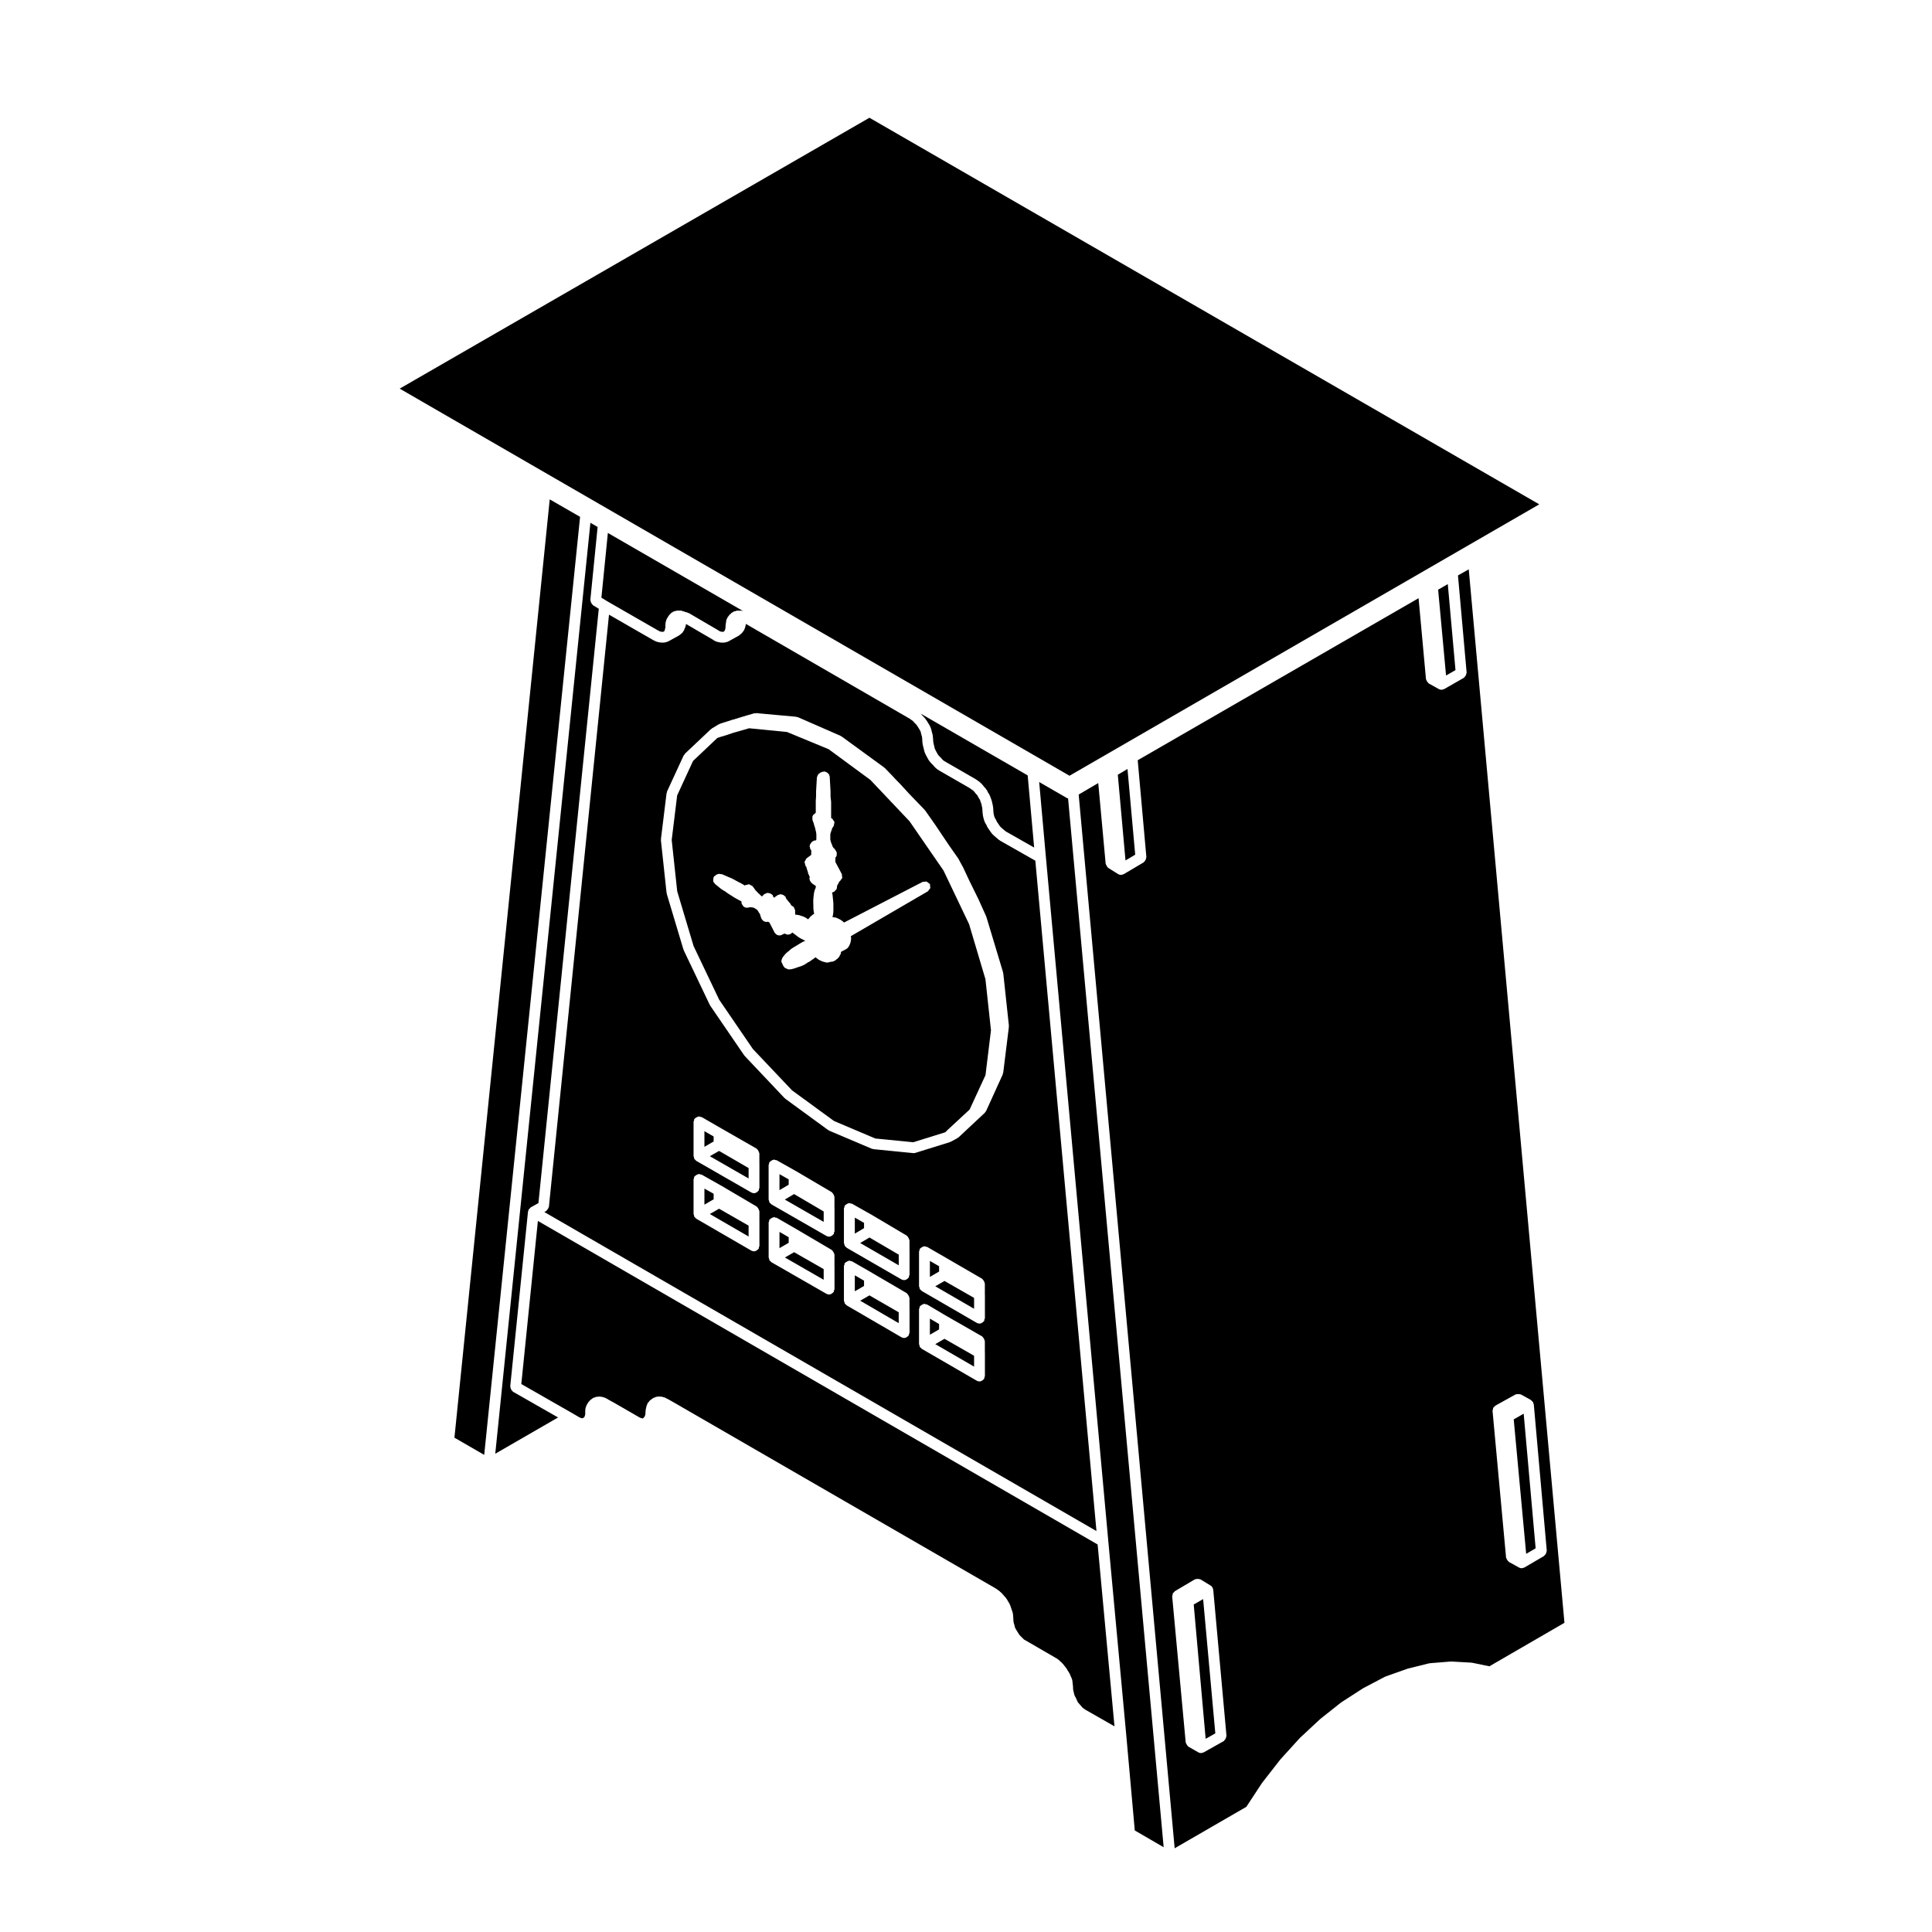 <?xml version="1.0" encoding="UTF-8"?>
<!-- Uploaded to: ICON Repo, www.iconrepo.com, Generator: ICON Repo Mixer Tools -->
<svg fill="#000000" width="800px" height="800px" version="1.1" viewBox="144 144 512 512" xmlns="http://www.w3.org/2000/svg">
 <g>
  <path d="m444.84 370.5-2.043-22.707-2.566 1.52 2.039 22.711z"/>
  <path d="m351.98 461.9 10.305 5.914v-2.758l-7.848-4.617z"/>
  <path d="m372.98 483.39-2.445-1.418v4.231l2.445-1.414z"/>
  <path d="m372.98 468.07-2.445-1.383v4.227l2.445-1.438z"/>
  <path d="m371.95 473.41 10.227 5.91v-2.82l-7.758-4.547z"/>
  <path d="m332.11 450.41 10.277 5.894v-2.754l-7.832-4.547z"/>
  <path d="m392.87 494.89-2.441-1.445v4.269l2.441-1.41z"/>
  <path d="m353.01 456.55-2.438-1.379v4.227l2.438-1.441z"/>
  <path d="m353.01 471.88-2.438-1.418v4.305l2.438-1.414z"/>
  <path d="m352.01 477.25 10.273 5.902v-2.824l-7.84-4.481z"/>
  <path d="m550.96 554.32-3.168-35.68-2.641 1.504 3.301 35.637z"/>
  <path d="m466.07 603.36-3.227-35.582-2.496 1.426 3.164 35.598z"/>
  <path d="m391.86 500.21 10.281 5.957v-2.879l-7.844-4.488z"/>
  <path d="m407.31 359.58 0.133 0.598 0.141 0.469 0.277 0.449c0.02 0.035 0 0.07 0.02 0.105 0.02 0.023 0.059 0.035 0.082 0.07l0.242 0.539 0.289 0.402c0.004 0.012 0 0.02 0.004 0.031 0.012 0.004 0.02 0.004 0.02 0.012l0.406 0.609 0.312 0.363 0.438 0.379 0.504 0.434h0.012l0.348 0.297 7.523 4.273-1.715-19.121-28.336-16.363 0.398 0.469 0.484 0.48c0.023 0.031 0.012 0.07 0.039 0.102 0.02 0.031 0.07 0.023 0.098 0.055l0.449 0.598c0.016 0.02 0.004 0.047 0.016 0.059 0.016 0.02 0.047 0.02 0.055 0.039l0.371 0.598 0.371 0.594c0.02 0.035 0 0.07 0.02 0.105 0.02 0.031 0.059 0.039 0.082 0.07l0.297 0.676c0.023 0.051-0.012 0.102 0.004 0.145 0.016 0.055 0.074 0.074 0.086 0.121l0.145 0.656 0.195 0.672c0.012 0.02-0.012 0.039 0 0.059 0.012 0.07 0.047 0.121 0.055 0.191l0.074 0.676c0 0.012-0.012 0.02-0.012 0.035s0.02 0.02 0.02 0.035l0.07 1.094 0.121 0.555 0.141 0.559c0 0.004-0.012 0.016-0.012 0.02 0.012 0.004 0.02 0.004 0.02 0.016l0.109 0.527 0.223 0.488 0.336 0.621 0.312 0.555 0.312 0.367 0.484 0.48c0.012 0.016 0.012 0.035 0.02 0.051 0.016 0.02 0.039 0.012 0.051 0.031l0.363 0.422 0.289 0.238 0.523 0.324s0 0.004 0.004 0.004l7.875 4.535c0.02 0.016 0.02 0.039 0.039 0.055 0.031 0.016 0.059 0 0.082 0.02l1.047 0.742c0.035 0.031 0.031 0.082 0.059 0.105 0.039 0.031 0.09 0.016 0.117 0.047l0.441 0.453c0.031 0.023 0.02 0.07 0.047 0.102 0.023 0.023 0.074 0.02 0.098 0.055l0.395 0.523 0.441 0.449c0.07 0.066 0.051 0.168 0.102 0.242 0.059 0.074 0.156 0.102 0.203 0.188l0.25 0.562 0.383 0.57c0.039 0.059 0.004 0.125 0.035 0.195 0.035 0.059 0.105 0.082 0.121 0.141l0.207 0.621 0.012 0.004 0.223 0.594c0.016 0.039-0.016 0.07-0.004 0.105s0.051 0.051 0.059 0.086l0.145 0.676 0.152 0.676c0.012 0.039-0.023 0.082-0.023 0.117 0.012 0.047 0.055 0.066 0.059 0.105l0.074 1.199z"/>
  <path d="m474.29 622.83 4.141-6.297c0.02-0.016 0.039-0.012 0.051-0.031 0.016-0.02 0.004-0.047 0.02-0.066l4.781-6.133c0.02-0.016 0.035-0.016 0.051-0.031s0.004-0.035 0.02-0.051l5.09-5.606c0.02-0.02 0.039-0.012 0.059-0.031s0.012-0.047 0.031-0.059l5.305-4.934c0.02-0.016 0.039-0.004 0.055-0.02 0.02-0.016 0.016-0.047 0.035-0.059l5.461-4.332c0.02-0.02 0.051-0.004 0.07-0.023 0.031-0.016 0.02-0.039 0.047-0.055l5.684-3.668c0.02-0.016 0.047 0 0.059-0.012 0.031-0.016 0.031-0.051 0.051-0.055l5.688-2.992c0.035-0.02 0.07 0.004 0.105-0.012s0.039-0.059 0.082-0.074l5.68-2.016c0.031-0.012 0.051 0.012 0.074 0.004 0.023-0.012 0.035-0.039 0.059-0.051l5.684-1.414c0.051-0.012 0.082 0.02 0.125 0.016 0.039-0.004 0.07-0.051 0.105-0.055l5.531-0.449c0.051-0.004 0.066 0.035 0.105 0.031 0.031 0 0.055-0.035 0.09-0.035l5.316 0.301c0.039 0.004 0.059 0.039 0.102 0.051 0.039 0 0.07-0.031 0.105-0.023l4.551 0.938 19.895-11.527-25.363-279.18-2.856 1.617 2.297 25.75c0.012 0.098-0.07 0.152-0.082 0.246-0.012 0.191-0.066 0.332-0.156 0.504s-0.172 0.297-0.324 0.418c-0.07 0.059-0.074 0.156-0.156 0.207l-5.234 2.992c-0.145 0.086-0.309 0.098-0.469 0.121-0.047 0.004-0.066 0.055-0.109 0.059-0.039 0.004-0.09 0.004-0.125 0.004-0.242 0-0.48-0.059-0.699-0.176l-2.691-1.496c-0.055-0.031-0.055-0.102-0.105-0.137-0.16-0.109-0.25-0.266-0.348-0.441-0.09-0.145-0.18-0.258-0.211-0.422-0.012-0.047-0.066-0.074-0.066-0.121l-1.965-21.477-74.43 42.941 2.297 25.688c0.012 0.09-0.066 0.156-0.074 0.242-0.016 0.191-0.07 0.328-0.156 0.5-0.09 0.176-0.172 0.309-0.316 0.43-0.066 0.055-0.074 0.145-0.145 0.195l-5.316 3.141c0 0.004-0.012 0-0.02 0.004-0.145 0.086-0.312 0.109-0.48 0.141-0.047 0.004-0.066 0.047-0.105 0.051-0.039 0.004-0.086 0.004-0.125 0.004-0.258 0-0.508-0.082-0.73-0.211-0.012-0.004-0.02-0.004-0.031-0.012l-2.621-1.641c-0.039-0.023-0.039-0.074-0.082-0.105-0.168-0.125-0.246-0.309-0.348-0.5-0.07-0.133-0.172-0.238-0.191-0.387-0.012-0.039-0.051-0.059-0.051-0.098l-1.965-21.387-5.188 3.039 25.438 279.25zm65.316-105.17c0.016-0.156 0.023-0.281 0.09-0.418 0.023-0.066-0.004-0.125 0.023-0.18 0.02-0.039 0.074-0.039 0.102-0.082 0.074-0.105 0.172-0.156 0.273-0.242 0.074-0.059 0.086-0.168 0.172-0.215l5.379-2.992c0.059-0.031 0.117 0.004 0.176-0.02 0.176-0.07 0.332-0.059 0.523-0.059s0.344-0.012 0.523 0.059c0.059 0.023 0.117-0.012 0.176 0.02l2.691 1.496c0.047 0.031 0.055 0.09 0.098 0.117 0.105 0.074 0.156 0.16 0.242 0.262 0.066 0.074 0.16 0.086 0.215 0.168 0.035 0.059 0 0.117 0.023 0.176 0.039 0.102 0.074 0.18 0.09 0.289 0.012 0.051 0.066 0.074 0.07 0.121l3.441 38.812c0.012 0.09-0.066 0.152-0.074 0.238-0.016 0.191-0.07 0.336-0.156 0.508-0.09 0.172-0.176 0.301-0.324 0.418-0.066 0.059-0.07 0.156-0.145 0.203l-5.234 3.066h-0.004c-0.141 0.086-0.312 0.098-0.473 0.125-0.047 0.012-0.074 0.059-0.117 0.059-0.047 0.004-0.09 0.004-0.133 0.004-0.238 0-0.473-0.055-0.695-0.176l-2.691-1.496c-0.051-0.023-0.059-0.102-0.105-0.125-0.172-0.117-0.25-0.273-0.359-0.449-0.09-0.145-0.176-0.262-0.207-0.422-0.012-0.047-0.059-0.074-0.07-0.125l-3.586-38.891c-0.027-0.086 0.055-0.156 0.066-0.25zm-84.887 49.145c0.016-0.141 0.023-0.258 0.082-0.387 0.02-0.059-0.02-0.121 0.016-0.18 0.023-0.047 0.086-0.047 0.109-0.098 0.074-0.105 0.168-0.172 0.273-0.262 0.066-0.055 0.074-0.145 0.152-0.195l5.305-3.141c0.07-0.039 0.141 0 0.215-0.031 0.176-0.082 0.344-0.086 0.539-0.082 0.188 0.004 0.332 0.012 0.504 0.082 0.07 0.035 0.145-0.004 0.223 0.039l2.574 1.57c0.363 0.172 0.621 0.504 0.73 0.902 0.012 0.039 0.02 0.074 0.031 0.109 0.012 0.055 0.039 0.098 0.047 0.152l3.512 38.734c0.012 0.098-0.07 0.156-0.082 0.25-0.016 0.191-0.066 0.336-0.16 0.516-0.09 0.168-0.176 0.293-0.316 0.414-0.07 0.059-0.082 0.16-0.16 0.207l-5.316 2.992c-0.145 0.086-0.312 0.098-0.469 0.121-0.055 0.02-0.078 0.059-0.117 0.059-0.047 0.004-0.086 0.004-0.121 0.004-0.246 0-0.492-0.059-0.715-0.188l-2.621-1.496c-0.055-0.023-0.055-0.09-0.102-0.121-0.16-0.117-0.25-0.277-0.359-0.453-0.082-0.145-0.176-0.262-0.203-0.418-0.012-0.047-0.055-0.074-0.066-0.121l-3.586-38.734c0-0.09 0.07-0.156 0.082-0.246z"/>
  <path d="m333.12 445.18-2.441-1.406v4.144l2.441-1.414z"/>
  <path d="m391.86 484.88 10.281 5.957v-2.879l-7.844-4.488z"/>
  <path d="m392.87 479.57-2.441-1.406v4.223l2.441-1.414z"/>
  <path d="m400.82 388.92-6.781-14.223-9.004-13.055-10.375-10.957-11.055-8.133-11.02-4.559-10.055-0.996-4.141 1.188-1.969 0.656c-0.012 0.004-0.016 0.004-0.031 0.004-0.004 0-0.004 0.012-0.012 0.012l-1.496 0.449-0.777 0.258-6.445 6.102-4.203 9.125-1.449 11.809 1.461 13.602 4.336 14.504 6.781 14.219 8.934 13.074 10.375 10.953 11.117 8.121 10.953 4.644 10.039 0.992 8.5-2.644 0.504-0.5c0.012-0.004 0.02-0.004 0.02-0.012 0.012-0.012 0.012-0.023 0.02-0.031l5.918-5.488 4.203-9.117 1.449-11.879-1.465-13.539zm-10.648-9.094c-0.105 0.125-0.145 0.309-0.301 0.395l-20.367 11.863c0.016 0.082-0.031 0.145-0.023 0.227 0.012 0.102 0.098 0.172 0.086 0.277l-0.074 0.746c-0.004 0.051-0.059 0.082-0.07 0.125-0.004 0.039 0.031 0.082 0.02 0.117l-0.152 0.523c-0.016 0.066-0.086 0.102-0.109 0.156-0.02 0.055 0.012 0.109-0.02 0.156l-0.297 0.523c-0.137 0.242-0.332 0.418-0.559 0.539-0.004 0.004-0.004 0.012-0.012 0.016l-1.395 0.746-0.117 0.586c-0.031 0.156-0.156 0.25-0.238 0.383-0.047 0.09-0.02 0.195-0.09 0.277l-0.523 0.598c-0.055 0.059-0.141 0.047-0.203 0.098-0.074 0.059-0.086 0.16-0.168 0.211l-0.523 0.301c-0.227 0.121-0.473 0.188-0.711 0.188h-0.168l-0.543 0.16c-0.133 0.039-0.277 0.059-0.406 0.059-0.125 0-0.258-0.016-0.383-0.051l-0.82-0.227c-0.023-0.012-0.035-0.039-0.07-0.051-0.066-0.023-0.133-0.016-0.191-0.051l-0.898-0.449c-0.082-0.039-0.09-0.133-0.16-0.18-0.066-0.051-0.152-0.031-0.211-0.09l-0.324-0.324-0.473 0.363c-0.02 0.016-0.039 0.012-0.059 0.02-0.016 0.016-0.016 0.039-0.031 0.051l-0.621 0.406-0.324 0.266c-0.051 0.035-0.105 0.023-0.16 0.055-0.047 0.031-0.047 0.086-0.098 0.105-0.059 0.031-0.133 0.023-0.195 0.047-0.023 0.012-0.051 0.012-0.082 0.023-0.082 0.055-0.105 0.16-0.207 0.203l-0.172 0.07-0.211 0.168c-0.059 0.051-0.125 0.035-0.191 0.07-0.055 0.031-0.055 0.102-0.109 0.117l-0.82 0.371c-0.047 0.02-0.098 0.016-0.141 0.031-0.016 0.012-0.02 0.035-0.039 0.039l-0.672 0.203-0.82 0.297c-0.023 0.012-0.066 0.004-0.09 0.016-0.012 0.004-0.016 0.02-0.023 0.02l-0.82 0.227c-0.121 0.035-0.25 0.051-0.379 0.051h-0.441c-0.02 0-0.035-0.02-0.055-0.023v0.004c-0.207 0-0.371-0.141-0.559-0.23-0.102-0.039-0.207-0.066-0.297-0.121-0.031-0.031-0.082-0.023-0.105-0.051l-0.07-0.074c-0.039-0.035-0.023-0.102-0.059-0.137-0.07-0.086-0.16-0.133-0.215-0.238l-0.148-0.289-0.074-0.152c-0.016-0.031 0.004-0.055-0.004-0.086-0.137-0.227-0.297-0.449-0.297-0.707v-0.297c0-0.121 0.102-0.195 0.125-0.312 0.02-0.137 0.09-0.238 0.145-0.363 0.09-0.145 0.145-0.293 0.289-0.402l0.012-0.012v-0.004l0.484-0.613c0.039-0.051 0.105-0.047 0.156-0.09 0.039-0.051 0.039-0.121 0.09-0.156l0.621-0.484 0.66-0.586c0.035-0.035 0.09-0.02 0.133-0.047 0.035-0.031 0.035-0.09 0.082-0.105l0.746-0.449 0.746-0.453 0.371-0.223 0.371-0.227 0.371-0.223c0.023-0.016 0.055 0 0.086-0.016s0.035-0.055 0.059-0.07l0.797-0.359c-0.004-0.004-0.012-0.004-0.02-0.004l-0.523-0.223c-0.012-0.004-0.012-0.016-0.02-0.02-0.02-0.012-0.039-0.004-0.059-0.016-0.059-0.035-0.109-0.098-0.176-0.137-0.059-0.023-0.125-0.016-0.188-0.051l-0.523-0.301c-0.02-0.012-0.02-0.023-0.031-0.031-0.02-0.016-0.039-0.012-0.059-0.02l-0.449-0.301c-0.023-0.016-0.02-0.051-0.047-0.066-0.031-0.02-0.059-0.012-0.082-0.031l-0.402-0.332-0.488-0.348c-0.016-0.012-0.016-0.031-0.031-0.047-0.016-0.012-0.035-0.004-0.055-0.02l-0.277-0.227-0.301 0.246c-0.273 0.211-0.586 0.312-0.902 0.312-0.289 0-0.551-0.109-0.797-0.289-0.117 0.035-0.195 0.137-0.324 0.137-0.012 0-0.02-0.016-0.035-0.016s-0.023 0.016-0.035 0.016c-0.012 0-0.02-0.004-0.031-0.004l-0.289 0.172c-0.016 0.012-0.039 0.004-0.055 0.016-0.016 0.012-0.016 0.031-0.023 0.035-0.215 0.105-0.438 0.156-0.66 0.156-0.25 0-0.492-0.07-0.715-0.203-0.07-0.035-0.109-0.109-0.172-0.16-0.117-0.105-0.258-0.188-0.344-0.332-0.012-0.012 0-0.023 0-0.039-0.016-0.016-0.035-0.023-0.047-0.047l-1.367-2.656-0.406-0.215c-0.133 0.039-0.262 0.066-0.387 0.066-0.277 0-0.535-0.086-0.766-0.227-0.012-0.004-0.02-0.004-0.031-0.012-0.004-0.004-0.004-0.016-0.016-0.02-0.074-0.047-0.105-0.137-0.172-0.203-0.105-0.105-0.23-0.191-0.309-0.332-0.016-0.035 0.004-0.059-0.004-0.098-0.016-0.039-0.055-0.055-0.07-0.098l-0.227-0.676c-0.004-0.016 0.012-0.035 0.004-0.047-0.012-0.023-0.031-0.035-0.039-0.059l-0.07-0.281-0.047-0.137c-0.055-0.066-0.125-0.098-0.172-0.168l-0.223-0.371c-0.012-0.012 0-0.023-0.004-0.039-0.016-0.023-0.039-0.035-0.051-0.055l-0.051-0.098-0.125-0.133c-0.039-0.039-0.023-0.102-0.059-0.137-0.02-0.02-0.039-0.035-0.051-0.055l-0.266-0.137c-0.039-0.016-0.047-0.066-0.082-0.09-0.047-0.023-0.102-0.012-0.141-0.047l-0.195-0.152-0.035-0.012-0.133-0.07-0.18-0.035c-0.012-0.004-0.016-0.02-0.035-0.023-0.047-0.012-0.09-0.012-0.133-0.023h-0.07c-0.012 0-0.012-0.004-0.012-0.004-0.012 0-0.012 0.004-0.02 0.004-0.105 0-0.211-0.016-0.324-0.039l-0.125-0.035h-0.09l-0.125 0.035c-0.02 0.004-0.039 0.004-0.059 0.012-0.012 0-0.012 0.004-0.012 0.004l-0.371 0.074c-0.102 0.02-0.188 0.023-0.289 0.023-0.363 0-0.684-0.152-0.945-0.387-0.09-0.086-0.109-0.195-0.176-0.301-0.105-0.152-0.246-0.273-0.289-0.465-0.012-0.055 0.035-0.098 0.031-0.145 0-0.051-0.055-0.086-0.055-0.133v-0.238l-0.82-0.449s0-0.004-0.012-0.004l-0.957-0.52c-0.016-0.012-0.016-0.031-0.023-0.035-0.02-0.016-0.051-0.004-0.066-0.02l-0.82-0.523-0.828-0.523c-0.012-0.004-0.012-0.023-0.02-0.031-0.02-0.016-0.039-0.012-0.051-0.02l-0.766-0.555-0.836-0.488c-0.031-0.02-0.031-0.059-0.059-0.082-0.039-0.031-0.09-0.02-0.125-0.051l-1.641-1.344c-0.059-0.051-0.051-0.125-0.098-0.176-0.121-0.125-0.258-0.238-0.328-0.402 0-0.016 0.012-0.031 0-0.039-0.02-0.074 0-0.133-0.02-0.203-0.035-0.172 0-0.316 0.031-0.5 0.02-0.137-0.02-0.266 0.035-0.387 0.012-0.016-0.004-0.035 0.004-0.047 0.031-0.055 0.098-0.066 0.125-0.105 0.031-0.055 0.012-0.117 0.047-0.16 0.086-0.105 0.223-0.102 0.328-0.176 0.102-0.074 0.133-0.195 0.25-0.246l0.07-0.031c0.004 0 0.012-0.004 0.016-0.004l0.293-0.109c0.293-0.117 0.586-0.066 0.871 0.012 0.086 0.016 0.156-0.031 0.23 0l1.699 0.742h0.004l0.902 0.371c0.023 0.004 0.031 0.047 0.055 0.055 0.023 0.016 0.055-0.004 0.082 0.012l0.82 0.449 0.828 0.449 0.848 0.43c0.031 0.016 0.031 0.047 0.051 0.059 0.031 0.016 0.059 0 0.086 0.016l0.676 0.43 0.051-0.039c0.012-0.004 0.02 0 0.023-0.012 0.004-0.004 0.004-0.016 0.016-0.02 0.168-0.125 0.363-0.102 0.559-0.137 0.16-0.039 0.312-0.145 0.484-0.125 0.156 0.023 0.277 0.156 0.418 0.23 0.176 0.09 0.383 0.117 0.52 0.289 0.012 0.012 0 0.02 0.012 0.023 0.012 0.012 0.016 0.004 0.02 0.016l0.453 0.598c0.016 0.02 0 0.055 0.016 0.074 0.016 0.023 0.047 0.023 0.066 0.047l0.176 0.301c0.02 0.016 0.039 0.012 0.055 0.023l0.301 0.301c0.02 0.02 0.012 0.051 0.031 0.074s0.059 0.02 0.082 0.039l0.188 0.238 0.145 0.109c0.031 0.02 0.031 0.07 0.059 0.098 0.023 0.023 0.07 0.016 0.102 0.039l0.297 0.301c0.02 0.023 0.016 0.055 0.039 0.082 0.012 0.012 0.02 0 0.031 0.012l0.309 0.227c0.016 0.016 0.012 0.047 0.035 0.059 0.016 0.016 0.047 0.035 0.066 0.051 0.059-0.102 0.168-0.133 0.246-0.215 0.082-0.07 0.082-0.18 0.168-0.242l0.449-0.297c0.09-0.066 0.203-0.02 0.301-0.059 0.102-0.039 0.145-0.141 0.258-0.16 0.105-0.016 0.168 0.055 0.258 0.059 0.191 0 0.344 0.047 0.523 0.121 0.188 0.082 0.332 0.168 0.465 0.312 0.059 0.055 0.145 0.055 0.195 0.121 0.059 0.09 0.02 0.191 0.055 0.293 0.047 0.102 0.141 0.156 0.16 0.273l0.168 0.109 0.523-0.414c0.023-0.016 0.066 0 0.09-0.02 0.023-0.02 0.023-0.059 0.055-0.074l0.371-0.227c0.09-0.055 0.195-0.016 0.297-0.051 0.09-0.031 0.137-0.125 0.246-0.141 0.09-0.016 0.168 0.059 0.262 0.066 0.191 0.012 0.336 0.051 0.52 0.137 0.176 0.082 0.297 0.168 0.422 0.312 0.07 0.074 0.176 0.086 0.227 0.172 0.059 0.09 0.012 0.191 0.047 0.293 0.023 0.059 0.09 0.102 0.105 0.168l0.012 0.016c0.012 0.012 0.012 0.02 0.02 0.031 0 0.016 0.02 0.02 0.02 0.035v0.02c0.016 0.02 0.012 0.039 0.023 0.055 0.035 0.047 0.09 0.035 0.121 0.082l0.074 0.109 0.047 0.047c0.012 0.012 0.012 0.039 0.02 0.055l0.012 0.016c0.004 0.004 0 0.012 0.004 0.02 0.016 0.016 0.012 0.035 0.023 0.051 0.031 0.047 0.09 0.035 0.117 0.082l0.082 0.109 0.117 0.117c0.035 0.035 0.02 0.102 0.059 0.137 0.031 0.047 0.09 0.035 0.117 0.082l0.082 0.109 0.117 0.117c0.07 0.07 0.051 0.172 0.105 0.258l0.188 0.191c0.035 0.035 0.02 0.082 0.051 0.109v0.004c0.012 0.012 0 0.02 0.012 0.031 0.047 0.016 0.074 0.055 0.105 0.082 0.133 0.074 0.289 0.098 0.383 0.203 0.051 0.047 0.059 0.105 0.105 0.16 0.02 0.035 0.059 0.031 0.082 0.059 0.047 0.07 0.012 0.141 0.035 0.215 0.102 0.191 0.25 0.363 0.25 0.598 0 0.023-0.031 0.047-0.031 0.074 0 0.023 0.031 0.047 0.031 0.074v0.852l0.016 0.039c0.02 0.016 0.047 0.004 0.066 0.02l0.055 0.047h0.371c0.086 0 0.133 0.074 0.223 0.09 0.082 0.016 0.152-0.047 0.23-0.016l0.449 0.145 0.453 0.152 0.441 0.145c0.07 0.023 0.09 0.102 0.145 0.125 0.059 0.023 0.137 0 0.195 0.035l0.449 0.301 0.379 0.25 0.105-0.188c0.051-0.09 0.145-0.098 0.207-0.168 0.051-0.07 0.039-0.168 0.105-0.227l0.598-0.523c0.016-0.016 0.039-0.004 0.051-0.016 0.02-0.016 0.02-0.039 0.039-0.055l0.297-0.227c0.051-0.035 0.121-0.012 0.172-0.047l-0.121-0.613c0-0.023 0.02-0.047 0.02-0.07-0.012-0.023-0.039-0.039-0.039-0.07l-0.082-0.746c0-0.031 0.031-0.047 0.031-0.082 0-0.023-0.031-0.039-0.031-0.066v-0.746l-0.02-0.637v-0.746c0-0.031 0.031-0.051 0.031-0.082s-0.031-0.055-0.02-0.086l0.07-0.672c0-0.004 0-0.004 0.012-0.012 0-0.004-0.012-0.004-0.012-0.012l0.082-0.598 0.074-0.594c0.012-0.082 0.086-0.117 0.105-0.191 0.02-0.07-0.02-0.133 0.004-0.195l0.195-0.457v-0.004l0.133-0.359v-0.344l-0.289-0.227-0.5-0.312-0.066-0.035c-0.105-0.051-0.125-0.172-0.215-0.246-0.082-0.051-0.137-0.098-0.203-0.156-0.066-0.059-0.066-0.137-0.109-0.203-0.059-0.105-0.156-0.168-0.191-0.289-0.047-0.105-0.047-0.207-0.059-0.328-0.016-0.082-0.09-0.125-0.09-0.211 0-0.121 0.102-0.195 0.121-0.309 0.012-0.039 0-0.07 0.012-0.105-0.02-0.055-0.082-0.086-0.09-0.137v-0.016l-0.059-0.074c-0.059-0.086-0.031-0.18-0.07-0.273-0.059-0.105-0.168-0.18-0.188-0.312l-0.082-0.371c0-0.02 0.02-0.031 0.012-0.051-0.012-0.039-0.059-0.066-0.07-0.105-0.012-0.031 0-0.07-0.004-0.105-0.004-0.004-0.004-0.004-0.004-0.012l-0.152-0.371c-0.016-0.031 0.012-0.059 0-0.09-0.016-0.039-0.055-0.059-0.066-0.098-0.016-0.086 0-0.168-0.012-0.246-0.016-0.051-0.07-0.074-0.082-0.121l-0.055-0.277-0.18-0.23c-0.004-0.004 0-0.016-0.004-0.02-0.012-0.012-0.016-0.012-0.023-0.02-0.117-0.156-0.09-0.348-0.133-0.527-0.047-0.172-0.152-0.328-0.133-0.508 0.023-0.176 0.168-0.309 0.258-0.469 0.09-0.156 0.105-0.352 0.266-0.473 0.012-0.004 0.02 0 0.02-0.012 0.012-0.004 0.012-0.016 0.02-0.02l1.215-0.918v-1.16l-0.211-0.316c-0.012-0.02 0-0.051-0.012-0.074-0.02-0.031-0.059-0.047-0.082-0.082-0.055-0.105 0-0.223-0.02-0.332-0.031-0.105-0.125-0.18-0.125-0.309 0-0.051 0.051-0.086 0.059-0.133 0-0.086 0-0.145 0.02-0.227 0.039-0.141 0.137-0.227 0.211-0.344 0.09-0.141 0.141-0.273 0.266-0.367 0.047-0.035 0.035-0.102 0.086-0.121 0.031-0.02 0.07 0 0.098-0.02 0.031-0.02 0.035-0.055 0.066-0.07l0.441-0.227c0.105-0.055 0.227 0 0.336-0.023 0.066-0.012 0.105-0.059 0.16-0.066l0.012-0.031c0-0.012 0.016-0.016 0.016-0.023 0.004-0.02-0.012-0.031-0.004-0.047l0.035-0.125v-1.359l-0.055-0.395-0.059-0.344-0.109-0.328c-0.016-0.051 0.02-0.098 0.012-0.137-0.016-0.055-0.066-0.086-0.074-0.141l-0.051-0.352-0.105-0.227c-0.035-0.07 0.012-0.137-0.016-0.203-0.031-0.082-0.105-0.121-0.117-0.207l-0.078-0.375-0.102-0.344-0.277-0.695c-0.02-0.047 0.012-0.09 0-0.133-0.051-0.168-0.016-0.312-0.004-0.484 0.004-0.152-0.039-0.281 0.016-0.422 0.031-0.059 0.07-0.098 0.102-0.152 0.02-0.047 0-0.098 0.031-0.137 0.07-0.105 0.207-0.117 0.301-0.195 0.102-0.09 0.133-0.23 0.25-0.293l0.176-0.09v-3.117c0-0.016 0.02-0.023 0.02-0.047 0-0.012-0.02-0.023-0.02-0.047l0.082-1.195v-1.184c0-0.012 0.012-0.02 0.012-0.035 0-0.02-0.012-0.031-0.012-0.051l0.074-1.27v-0.004l0.145-2.469c0.004-0.102 0.086-0.145 0.105-0.238 0.039-0.145 0.09-0.246 0.168-0.371 0.047-0.082 0.047-0.176 0.105-0.246 0.086-0.098 0.215-0.137 0.328-0.203 0.074-0.051 0.09-0.137 0.168-0.172l0.523-0.223c0.09-0.039 0.168 0.016 0.258-0.004 0.082-0.023 0.137-0.105 0.23-0.109h0.086c0.102 0 0.168 0.086 0.266 0.105 0.168 0.035 0.297 0.086 0.441 0.172 0.176 0.105 0.297 0.23 0.402 0.398 0.059 0.074 0.168 0.102 0.203 0.191 0.035 0.082-0.016 0.156 0.004 0.242 0.023 0.09 0.105 0.145 0.109 0.246l0.152 2.691 0.07 1.344c0 0.016-0.012 0.031-0.012 0.047s0.012 0.023 0.012 0.039v1.254l0.141 1.188c0.004 0.035-0.023 0.059-0.023 0.086 0 0.035 0.035 0.055 0.035 0.09v4.242l0.258 0.172c0.02 0.016 0.02 0.047 0.039 0.059 0.016 0.016 0.047 0.004 0.066 0.02 0.117 0.098 0.121 0.246 0.203 0.363 0.082 0.105 0.211 0.168 0.262 0.301 0.012 0.035-0.012 0.066-0.004 0.09 0.016 0.059 0.035 0.098 0.047 0.152 0.02 0.156-0.059 0.297-0.09 0.453-0.031 0.16-0.012 0.324-0.102 0.465-0.016 0.031 0 0.066-0.016 0.098-0.016 0.023-0.047 0.035-0.066 0.055-0.012 0.016 0 0.035-0.012 0.051l-0.168 0.215-0.074 0.168c-0.023 0.066-0.09 0.098-0.121 0.152-0.035 0.117 0.012 0.242-0.055 0.348l-0.133 0.227-0.055 0.316c-0.016 0.086-0.09 0.121-0.109 0.203-0.031 0.07 0.016 0.137-0.02 0.203-0.012 0.02-0.031 0.031-0.047 0.051l-0.023 0.18v1.379l0.023 0.145 0.121 0.363c0.012 0.031-0.016 0.059-0.004 0.098 0.004 0.031 0.047 0.047 0.051 0.082l0.039 0.176 0.141 0.289c0.016 0.031-0.012 0.074 0.004 0.105s0.055 0.047 0.066 0.082l0.152 0.449c0.004 0.016-0.012 0.031-0.004 0.047 0.02 0.031 0.059 0.035 0.082 0.07l0.07 0.141 0.031 0.02c0.082 0.055 0.07 0.152 0.125 0.215 0.066 0.066 0.156 0.066 0.207 0.137l0.453 0.676c0.039 0.059 0.012 0.133 0.039 0.195 0.031 0.059 0.102 0.082 0.121 0.141 0.047 0.125-0.035 0.242-0.023 0.363 0.016 0.191 0.023 0.352-0.039 0.539-0.059 0.176-0.168 0.297-0.297 0.434-0.004 0.012-0.004 0.02-0.016 0.031v1.129l1.699 3.199c0.09 0.156 0.031 0.328 0.051 0.504 0.031 0.188 0.105 0.363 0.059 0.551-0.055 0.176-0.211 0.293-0.328 0.441-0.105 0.133-0.141 0.312-0.301 0.402l-0.105 0.07-0.02 0.055c-0.023 0.082-0.102 0.117-0.137 0.188-0.031 0.051 0.004 0.105-0.031 0.152l-0.102 0.152-0.035 0.105c-0.055 0.152-0.176 0.246-0.273 0.367l0.004 0.02c0.035 0.141-0.055 0.266-0.066 0.398 0 0.191 0.012 0.352-0.074 0.527-0.082 0.176-0.211 0.273-0.348 0.402-0.105 0.098-0.137 0.242-0.266 0.309l-0.453 0.223c-0.055 0.031-0.109 0.023-0.168 0.047l0.082 0.281c0.02 0.047-0.02 0.09-0.012 0.133 0.012 0.055 0.066 0.082 0.07 0.133l0.148 1.492 0.082 0.746c0 0.031-0.023 0.051-0.023 0.082 0 0.023 0.023 0.039 0.023 0.07v2.016c0 0.031-0.031 0.047-0.031 0.082 0 0.031 0.031 0.055 0.02 0.082l-0.07 0.676c-0.012 0.039-0.047 0.055-0.051 0.098-0.012 0.035 0.02 0.066 0.016 0.102l-0.137 0.527h0.312c0.098 0 0.152 0.082 0.242 0.102 0.09 0.016 0.176-0.039 0.266-0.012l0.594 0.227c0.035 0.016 0.047 0.059 0.082 0.074 0.039 0.02 0.086-0.004 0.109 0.016l0.676 0.371c0.047 0.031 0.055 0.09 0.102 0.121 0.047 0.023 0.098 0.016 0.141 0.047l0.523 0.449c0.012 0.012 0.012 0.031 0.02 0.039l20.824-10.77c0.16-0.086 0.332-0.023 0.516-0.039 0.188-0.02 0.363-0.102 0.539-0.051 0.156 0.051 0.258 0.195 0.395 0.301 0.156 0.109 0.344 0.16 0.453 0.336 0.012 0.016 0 0.031 0 0.039 0.012 0.016 0.023 0.016 0.035 0.031 0.09 0.172 0.035 0.359 0.047 0.539 0.02 0.176 0.102 0.344 0.047 0.516-0.078 0.16-0.234 0.277-0.363 0.426z"/>
  <path d="m434.53 549.25-16.156-177.16-9.367-5.316c-0.039-0.023-0.039-0.07-0.082-0.102-0.039-0.023-0.098-0.016-0.137-0.047l-0.441-0.371c-0.012-0.004 0-0.012-0.012-0.012 0-0.004 0 0-0.012-0.004l-1.047-0.898c-0.035-0.031-0.023-0.086-0.059-0.105-0.031-0.031-0.07-0.02-0.102-0.051l-0.449-0.523c-0.016-0.02-0.004-0.047-0.016-0.066-0.031-0.031-0.07-0.047-0.09-0.082l-0.422-0.629-0.371-0.523c-0.023-0.035-0.004-0.086-0.031-0.117-0.031-0.055-0.09-0.074-0.117-0.137l-0.258-0.574-0.324-0.52c-0.031-0.051 0-0.117-0.023-0.172-0.035-0.066-0.105-0.105-0.125-0.176l-0.223-0.746c-0.012-0.02 0.012-0.031 0-0.051 0-0.02-0.023-0.023-0.031-0.051l-0.145-0.676c-0.012-0.031 0.02-0.051 0.012-0.082 0-0.031-0.031-0.051-0.039-0.074l-0.07-0.676c0-0.012 0.012-0.02 0.012-0.035s-0.02-0.023-0.02-0.035l-0.07-1.094-0.125-0.555-0.121-0.57-0.191-0.508c-0.004-0.012 0.004-0.02 0-0.035 0-0.004-0.012-0.012-0.016-0.02l-0.156-0.484-0.348-0.523c-0.02-0.031 0-0.066-0.02-0.102-0.031-0.039-0.082-0.066-0.102-0.109l-0.195-0.438-0.324-0.324c-0.02-0.02-0.012-0.051-0.031-0.07-0.035-0.031-0.082-0.051-0.105-0.09l-0.395-0.523-0.277-0.273-0.438-0.316-0.488-0.348-7.844-4.516c-0.004-0.004-0.004-0.012-0.012-0.016-0.016-0.004-0.031-0.004-0.039-0.012l-0.594-0.371c-0.031-0.016-0.031-0.059-0.055-0.082-0.035-0.023-0.082-0.016-0.105-0.035l-0.441-0.371c-0.039-0.035-0.031-0.09-0.066-0.121s-0.082-0.016-0.105-0.051l-0.418-0.488-0.484-0.48c-0.012-0.016-0.004-0.047-0.02-0.059-0.016-0.016-0.039-0.012-0.051-0.02l-0.453-0.523c-0.02-0.031-0.012-0.07-0.031-0.105-0.047-0.051-0.105-0.074-0.137-0.133l-0.742-1.352c-0.012-0.02 0.004-0.035-0.004-0.055-0.016-0.023-0.047-0.035-0.055-0.059l-0.297-0.672c-0.02-0.047 0.012-0.098-0.004-0.137-0.02-0.051-0.074-0.082-0.086-0.137l-0.145-0.672-0.141-0.559c0-0.004 0.004-0.016 0.004-0.02-0.004-0.004-0.016-0.012-0.016-0.02l-0.152-0.676c-0.004-0.039 0.031-0.074 0.02-0.109 0-0.039-0.047-0.07-0.051-0.105l-0.074-1.199v-0.004l-0.055-0.469-0.188-0.625c0-0.02 0.012-0.031 0.012-0.047-0.012-0.02-0.031-0.031-0.039-0.055l-0.109-0.523-0.203-0.449-0.324-0.523-0.352-0.57-0.336-0.453-0.449-0.441c-0.012-0.016-0.004-0.047-0.02-0.055-0.016-0.016-0.039-0.012-0.051-0.023l-0.332-0.383-0.387-0.281-0.469-0.336-43.414-25.121-0.012 0.047-0.07 0.441c-0.012 0.051-0.055 0.082-0.07 0.125-0.012 0.047 0.023 0.086 0.012 0.121l-0.145 0.453c-0.016 0.035-0.051 0.055-0.07 0.098-0.012 0.031 0.012 0.059-0.012 0.098l-0.223 0.449c-0.047 0.102-0.141 0.141-0.211 0.227-0.031 0.047-0.02 0.105-0.059 0.145l-0.301 0.301-0.301 0.297c-0.051 0.055-0.125 0.035-0.188 0.082-0.055 0.047-0.066 0.125-0.125 0.168l-2.695 1.496c-0.012 0.004-0.031 0.004-0.039 0.012-0.012 0.004-0.004 0.012-0.016 0.016l-0.301 0.152c-0.105 0.055-0.227 0.055-0.344 0.082-0.039 0.012-0.059 0.051-0.098 0.055l-0.523 0.082c-0.066 0.004-0.133 0.012-0.195 0.012h-0.453c-0.07 0-0.152-0.004-0.23-0.016l-0.449-0.082c-0.012 0-0.012-0.004-0.02-0.012-0.031-0.004-0.07 0-0.102-0.012l-0.598-0.152c-0.059-0.016-0.082-0.086-0.137-0.105-0.105-0.031-0.211-0.023-0.309-0.09l-0.434-0.293-7.152-4.18-0.07 0.488c-0.016 0.09-0.098 0.137-0.117 0.223-0.031 0.074 0.02 0.145-0.02 0.215l-0.188 0.371-0.105 0.336c-0.051 0.145-0.176 0.23-0.266 0.348-0.039 0.066-0.023 0.152-0.082 0.211l-0.309 0.301c-0.016 0.02-0.051 0.012-0.07 0.031-0.031 0.02-0.02 0.059-0.047 0.074l-0.371 0.301c-0.035 0.031-0.09 0.02-0.133 0.051-0.031 0.016-0.031 0.07-0.07 0.09l-2.691 1.496c-0.039 0.02-0.086 0.016-0.117 0.031-0.023 0.012-0.023 0.035-0.047 0.047l-0.371 0.145c-0.07 0.023-0.133 0.023-0.195 0.039-0.023 0.004-0.035 0.035-0.059 0.039l-0.371 0.074c-0.09 0.02-0.188 0.023-0.277 0.023h-0.523c-0.066 0-0.133-0.004-0.203-0.012l-0.523-0.082c-0.02 0-0.031-0.02-0.051-0.023-0.066-0.012-0.137-0.012-0.207-0.035l-0.449-0.145c-0.023-0.004-0.023-0.035-0.055-0.047-0.039-0.02-0.09-0.012-0.133-0.035l-0.594-0.297c-0.02-0.004-0.02-0.023-0.023-0.031-0.02-0.012-0.039-0.004-0.055-0.016l-11.613-6.676-15.93 156.94c-0.004 0.051-0.051 0.074-0.059 0.117-0.035 0.16-0.125 0.266-0.207 0.406-0.105 0.176-0.195 0.332-0.363 0.457-0.051 0.035-0.051 0.102-0.105 0.125l-0.473 0.262 146.32 84.543zm-89.273-81.27v6.203c0 0.137-0.105 0.223-0.137 0.344-0.035 0.121 0.02 0.258-0.055 0.371-0.047 0.082-0.121 0.109-0.176 0.18-0.055 0.066-0.105 0.105-0.172 0.168-0.266 0.211-0.559 0.367-0.898 0.367-0.246 0-0.492-0.066-0.719-0.191l-14.586-8.453c-0.012-0.004-0.012-0.02-0.02-0.023-0.059-0.035-0.102-0.105-0.152-0.152-0.066-0.055-0.109-0.105-0.172-0.168-0.059-0.059-0.137-0.105-0.176-0.176-0.039-0.059 0-0.133-0.023-0.195-0.055-0.117-0.082-0.215-0.098-0.344-0.012-0.07-0.074-0.105-0.074-0.176v-9.199c0-0.133 0.105-0.215 0.133-0.328 0.035-0.125-0.02-0.262 0.051-0.371 0.039-0.07 0.117-0.074 0.156-0.125 0.117-0.152 0.258-0.23 0.422-0.328 0.16-0.098 0.297-0.172 0.484-0.195 0.07-0.012 0.117-0.082 0.188-0.082 0.133 0 0.215 0.105 0.336 0.141 0.121 0.031 0.25-0.023 0.367 0.039l5.309 2.992c0.004 0 0.004 0.012 0.012 0.012 0.004 0.004 0.012 0 0.016 0.004l9.27 5.461c0.066 0.031 0.066 0.109 0.117 0.152 0.145 0.109 0.223 0.25 0.312 0.418 0.102 0.168 0.18 0.301 0.207 0.492 0.012 0.07 0.07 0.105 0.07 0.176v2.988zm0-15.254v6.055c0 0.137-0.105 0.227-0.145 0.344-0.031 0.125 0.02 0.258-0.047 0.367-0.047 0.082-0.121 0.109-0.176 0.176-0.055 0.074-0.105 0.117-0.172 0.176-0.266 0.211-0.559 0.367-0.898 0.367-0.242 0-0.492-0.066-0.715-0.191l-14.57-8.367c-0.004-0.004-0.012-0.004-0.012-0.012h-0.004c-0.004 0-0.004-0.004-0.004-0.012-0.07-0.035-0.105-0.109-0.172-0.168-0.066-0.055-0.109-0.105-0.172-0.168-0.059-0.059-0.137-0.105-0.176-0.176-0.039-0.059 0-0.133-0.023-0.195-0.055-0.117-0.074-0.215-0.098-0.344-0.012-0.07-0.074-0.105-0.074-0.176v-9.129c0-0.133 0.105-0.215 0.141-0.336 0.031-0.125-0.02-0.258 0.051-0.379 0.039-0.059 0.105-0.066 0.152-0.117 0.109-0.145 0.25-0.223 0.418-0.316 0.16-0.098 0.309-0.18 0.492-0.203 0.07-0.012 0.105-0.074 0.176-0.074 0.137 0 0.223 0.105 0.348 0.141 0.121 0.031 0.258-0.02 0.371 0.047l5.301 3.062h0.004l9.273 5.309c0.059 0.039 0.066 0.117 0.117 0.156 0.152 0.109 0.227 0.25 0.316 0.414 0.102 0.168 0.18 0.312 0.207 0.5 0.012 0.07 0.074 0.105 0.074 0.18l0.008 3.07zm19.898 26.766v6.137c0 0.133-0.105 0.223-0.145 0.344-0.035 0.125 0.02 0.25-0.051 0.367-0.039 0.074-0.117 0.109-0.176 0.176-0.055 0.07-0.105 0.117-0.172 0.172-0.262 0.215-0.559 0.367-0.891 0.367-0.246 0-0.492-0.059-0.719-0.191l-14.57-8.363c-0.004-0.004-0.004-0.004-0.004-0.012h-0.012v-0.012c-0.074-0.035-0.117-0.117-0.176-0.168-0.066-0.055-0.117-0.105-0.172-0.168-0.055-0.07-0.133-0.105-0.176-0.176-0.035-0.066 0-0.133-0.023-0.195-0.051-0.117-0.074-0.215-0.098-0.348-0.004-0.066-0.074-0.105-0.074-0.176v-9.27c0-0.137 0.105-0.223 0.137-0.344 0.035-0.121-0.02-0.258 0.055-0.379 0.035-0.059 0.109-0.066 0.152-0.109 0.117-0.156 0.258-0.23 0.43-0.324 0.16-0.098 0.293-0.176 0.48-0.203 0.074-0.012 0.117-0.074 0.188-0.074 0.133 0 0.227 0.105 0.344 0.141 0.125 0.031 0.258-0.016 0.371 0.051l5.309 3.062s0 0.004 0.004 0.004h0.004l9.273 5.461c0.059 0.031 0.059 0.105 0.117 0.152 0.141 0.109 0.215 0.25 0.312 0.418s0.176 0.301 0.203 0.492c0.012 0.07 0.074 0.105 0.074 0.172l-0.008 2.996zm0-15.25v6.055c0 0.133-0.105 0.223-0.145 0.344-0.035 0.125 0.02 0.25-0.051 0.367-0.039 0.074-0.117 0.109-0.176 0.176-0.055 0.07-0.105 0.117-0.172 0.172-0.262 0.215-0.559 0.367-0.891 0.367-0.246 0-0.492-0.059-0.719-0.191l-14.566-8.363h-0.004l-0.016-0.012c-0.012-0.004-0.012-0.02-0.012-0.02-0.07-0.035-0.105-0.109-0.16-0.156-0.07-0.055-0.121-0.105-0.176-0.172-0.055-0.066-0.121-0.098-0.168-0.16-0.035-0.066 0-0.133-0.031-0.195-0.055-0.121-0.082-0.223-0.102-0.359-0.004-0.066-0.074-0.105-0.074-0.176v-9.195c0-0.133 0.105-0.215 0.137-0.332 0.031-0.121-0.02-0.258 0.047-0.371 0.035-0.066 0.117-0.07 0.16-0.121 0.109-0.152 0.258-0.23 0.422-0.328 0.156-0.098 0.297-0.172 0.484-0.195 0.07-0.016 0.105-0.082 0.188-0.082 0.125 0 0.215 0.105 0.332 0.141 0.125 0.023 0.258-0.023 0.367 0.039l5.309 2.992c0.012 0 0.012 0.012 0.012 0.012 0.004 0.004 0.012 0 0.016 0.004l9.273 5.461c0.059 0.031 0.059 0.105 0.117 0.152 0.141 0.109 0.215 0.25 0.312 0.418 0.098 0.168 0.176 0.301 0.203 0.492 0.012 0.07 0.074 0.105 0.074 0.172l-0.004 3.066zm19.883 26.699v6.207c0 0.133-0.105 0.223-0.141 0.348-0.035 0.121 0.02 0.258-0.055 0.371-0.039 0.074-0.117 0.105-0.168 0.172-0.059 0.066-0.105 0.109-0.176 0.168-0.262 0.215-0.559 0.367-0.891 0.367-0.25 0-0.5-0.059-0.727-0.195l-14.496-8.438-0.016-0.012c-0.012-0.004-0.012-0.02-0.02-0.023-0.066-0.039-0.098-0.105-0.152-0.145-0.059-0.059-0.109-0.105-0.168-0.172-0.059-0.066-0.137-0.105-0.176-0.176-0.039-0.059 0-0.125-0.031-0.195-0.051-0.117-0.082-0.215-0.09-0.344-0.012-0.066-0.082-0.105-0.082-0.176v-9.199c0-0.133 0.105-0.215 0.141-0.336 0.035-0.125-0.02-0.258 0.055-0.379 0.035-0.059 0.105-0.066 0.145-0.117 0.117-0.152 0.262-0.227 0.43-0.316 0.16-0.098 0.297-0.176 0.484-0.203 0.066-0.012 0.109-0.074 0.18-0.074 0.137 0 0.227 0.105 0.352 0.141 0.117 0.031 0.246-0.02 0.363 0.051l5.316 3.062v0.004l9.199 5.379c0.059 0.035 0.059 0.105 0.109 0.152 0.152 0.109 0.23 0.258 0.316 0.422 0.102 0.168 0.188 0.301 0.207 0.492 0.012 0.066 0.07 0.105 0.07 0.172l0.012 2.992zm0-15.262v6.137c0 0.133-0.105 0.215-0.137 0.336-0.031 0.125 0.02 0.258-0.051 0.379-0.047 0.074-0.121 0.109-0.176 0.176-0.059 0.066-0.105 0.109-0.176 0.168-0.262 0.215-0.559 0.367-0.891 0.367-0.242 0-0.492-0.059-0.727-0.191l-14.504-8.375c-0.016-0.012-0.016-0.031-0.031-0.039-0.059-0.035-0.09-0.102-0.137-0.137-0.07-0.059-0.121-0.105-0.176-0.172-0.055-0.066-0.125-0.098-0.168-0.168-0.039-0.059 0-0.125-0.031-0.195-0.055-0.117-0.09-0.223-0.102-0.352-0.012-0.066-0.082-0.105-0.082-0.176v-9.195c0-0.133 0.105-0.215 0.137-0.332 0.031-0.125-0.02-0.258 0.051-0.371 0.035-0.066 0.109-0.07 0.156-0.125 0.117-0.145 0.258-0.227 0.422-0.324 0.156-0.098 0.297-0.172 0.488-0.203 0.066-0.012 0.109-0.074 0.18-0.074 0.125 0 0.215 0.105 0.332 0.133 0.121 0.035 0.258-0.016 0.371 0.051l5.305 2.992c0.012 0.004 0.012 0.016 0.02 0.02h0.012l9.199 5.457c0.059 0.035 0.059 0.105 0.109 0.152 0.145 0.109 0.223 0.25 0.312 0.418 0.102 0.168 0.188 0.309 0.207 0.5 0.012 0.066 0.07 0.105 0.07 0.168l0.012 2.977zm19.973 26.777v6.203c0 0.137-0.105 0.223-0.141 0.344-0.031 0.121 0.02 0.258-0.051 0.379-0.039 0.074-0.117 0.105-0.176 0.176-0.059 0.066-0.105 0.109-0.176 0.168-0.258 0.215-0.559 0.367-0.887 0.367-0.25 0-0.504-0.059-0.727-0.191l-14.586-8.453c-0.012 0-0.012-0.016-0.02-0.023-0.059-0.035-0.102-0.105-0.152-0.152-0.07-0.055-0.117-0.105-0.176-0.168-0.051-0.066-0.133-0.105-0.176-0.176-0.035-0.059 0-0.133-0.02-0.195-0.051-0.117-0.082-0.215-0.098-0.344-0.012-0.066-0.074-0.105-0.074-0.176v-9.273c0-0.141 0.105-0.23 0.145-0.352 0.031-0.125-0.02-0.258 0.051-0.371 0.035-0.059 0.105-0.066 0.145-0.105 0.117-0.152 0.262-0.23 0.434-0.328 0.168-0.098 0.297-0.176 0.48-0.195 0.074-0.012 0.105-0.074 0.18-0.074 0.137 0 0.227 0.109 0.352 0.152 0.121 0.031 0.258-0.02 0.371 0.051l5.281 3.129c0.004 0 0.012-0.004 0.016 0l9.27 5.309c0.066 0.039 0.07 0.117 0.125 0.156 0.145 0.109 0.223 0.25 0.312 0.414 0.102 0.168 0.18 0.312 0.207 0.5 0.012 0.07 0.074 0.105 0.074 0.18l0.004 3.051zm0-15.332v6.203c0 0.137-0.105 0.223-0.141 0.344-0.031 0.121 0.02 0.258-0.051 0.379-0.039 0.074-0.117 0.105-0.176 0.176-0.059 0.066-0.105 0.109-0.176 0.168-0.258 0.215-0.559 0.367-0.887 0.367-0.25 0-0.504-0.059-0.727-0.191l-14.586-8.453c-0.012 0-0.012-0.016-0.02-0.023-0.059-0.035-0.102-0.105-0.152-0.152-0.07-0.055-0.117-0.105-0.176-0.168-0.051-0.066-0.133-0.105-0.176-0.176-0.035-0.059 0-0.133-0.02-0.195-0.051-0.117-0.082-0.215-0.098-0.344-0.012-0.066-0.074-0.105-0.074-0.176v-9.199c0-0.133 0.105-0.215 0.137-0.336 0.035-0.125-0.02-0.258 0.051-0.379 0.039-0.059 0.117-0.066 0.156-0.117 0.117-0.152 0.258-0.227 0.422-0.316 0.156-0.098 0.297-0.18 0.484-0.203 0.07-0.012 0.109-0.074 0.188-0.074 0.133 0 0.223 0.105 0.344 0.141 0.121 0.031 0.258-0.02 0.371 0.047l5.309 3.066 9.273 5.379c0.059 0.039 0.066 0.109 0.117 0.152 0.145 0.117 0.227 0.262 0.316 0.422 0.102 0.168 0.176 0.309 0.203 0.492 0.012 0.07 0.074 0.105 0.074 0.176v2.992zm6.348-70.941-1.496 12.113c-0.004 0.031-0.023 0.039-0.035 0.066-0.012 0.082-0.055 0.121-0.082 0.191-0.02 0.055 0.02 0.105 0 0.16l-4.418 9.723c-0.055 0.121-0.168 0.191-0.25 0.293-0.047 0.047-0.023 0.109-0.074 0.16l-6.957 6.504c-0.051 0.051-0.125 0.035-0.176 0.074-0.055 0.039-0.066 0.105-0.117 0.141l-1.793 0.969c-0.055 0.035-0.121 0.023-0.18 0.051-0.035 0.012-0.047 0.051-0.082 0.059l-9.125 2.84c-0.137 0.047-0.289 0.066-0.422 0.066-0.051 0-0.102 0-0.141-0.004l-10.543-1.047c-0.031 0-0.039-0.031-0.07-0.035-0.117-0.02-0.238-0.023-0.352-0.07l-11.285-4.785c-0.051-0.02-0.059-0.082-0.105-0.105-0.055-0.035-0.125-0.02-0.176-0.059l-11.371-8.305c-0.047-0.023-0.035-0.086-0.074-0.117-0.035-0.031-0.09-0.02-0.121-0.055l-10.543-11.145c-0.02-0.02-0.012-0.051-0.031-0.074-0.039-0.039-0.086-0.055-0.117-0.105l-9.047-13.234c-0.016-0.031 0-0.059-0.016-0.098-0.031-0.039-0.074-0.055-0.09-0.102l-6.883-14.434c-0.016-0.031 0.012-0.066-0.004-0.105-0.02-0.035-0.059-0.059-0.074-0.102l-4.414-14.738c-0.016-0.047 0.02-0.086 0.016-0.125-0.012-0.051-0.066-0.082-0.066-0.125l-1.496-13.91c-0.012-0.066 0.047-0.105 0.047-0.16 0-0.055-0.055-0.105-0.047-0.168l1.496-12.188c0.012-0.086 0.09-0.117 0.105-0.191 0.02-0.086-0.031-0.16 0.012-0.242l4.414-9.566c0.047-0.098 0.152-0.109 0.207-0.191 0.055-0.082 0.047-0.18 0.109-0.25l6.879-6.504c0.039-0.047 0.105-0.023 0.145-0.055 0.051-0.039 0.051-0.105 0.102-0.133l1.867-1.125c0.055-0.035 0.109 0 0.168-0.023 0.059-0.031 0.082-0.102 0.137-0.117l3.512-1.125c0.02-0.004 0.035 0.012 0.051 0.004 0.016-0.004 0.023-0.02 0.039-0.023 0.047-0.012 0.09 0.02 0.141 0.016 0.035-0.016 0.047-0.059 0.09-0.074l3.441-1.047h0.012 0.004l1.793-0.523c0.098-0.023 0.172 0.039 0.273 0.035 0.102-0.016 0.172-0.098 0.277-0.086l0.746 0.074h0.004l9.848 0.898c0.039 0.004 0.059 0.047 0.102 0.055 0.086 0.016 0.137 0.035 0.215 0.059 0.047 0.02 0.09-0.016 0.133 0.004l11.289 4.934c0.051 0.023 0.059 0.09 0.109 0.117 0.051 0.023 0.109 0 0.156 0.039l11.289 8.227c0.039 0.023 0.035 0.082 0.07 0.105 0.039 0.031 0.09 0.02 0.117 0.055l1.949 2.016v0.004c0.012 0.004 0.012 0.004 0.02 0.012l1.043 1.125s0 0.004 0.004 0.012l0.855 0.855c0.012 0.012 0.004 0.02 0.012 0.031 0.012 0.004 0.023 0 0.035 0.012l2.539 2.769 4.09 4.238c0.031 0.035 0.02 0.082 0.039 0.105 0.031 0.035 0.082 0.031 0.105 0.07l2.621 3.738c0.004 0.004 0 0.004 0.004 0.016 0 0 0.012 0 0.012 0.004l3.648 5.43 2.465 3.516c0.031 0.031 0.012 0.074 0.031 0.105 0.02 0.031 0.07 0.039 0.09 0.082l0.277 0.551 0.898 1.641c0.012 0.016-0.004 0.035 0 0.055 0.012 0.012 0.031 0.012 0.039 0.023l1.559 3.336v0.004l2.469 5.008c0.004 0.012 0 0.02 0 0.035 0.004 0.004 0.016 0.004 0.02 0.012l1.988 4.414 0.031 0.074c0.02 0.035-0.012 0.07 0.012 0.098 0.012 0.039 0.051 0.051 0.059 0.086l4.41 14.656c0.012 0.023-0.012 0.047-0.012 0.074 0.02 0.059 0.059 0.117 0.066 0.188l1.496 13.91c0.004 0.066-0.047 0.105-0.047 0.16-0.016 0.066 0.043 0.105 0.031 0.176z"/>
  <path d="m529.72 321.59-2.039-22.797-2.562 1.484 2.098 22.734z"/>
  <path d="m444.73 629.09 7.652 4.445-25.332-277.97c-0.105-0.035-0.227-0.031-0.332-0.09l-7.324-4.227 1.773 19.828 16.234 177.91 0.297 3.289 4.785 51.676v0.004z"/>
  <path d="m336.5 308.26c0.023-0.16 0.16-0.258 0.23-0.398 0.07-0.137 0.059-0.297 0.176-0.414l0.188-0.191 0.227-0.336c0.07-0.098 0.18-0.102 0.266-0.176 0.082-0.074 0.098-0.195 0.191-0.258l0.371-0.223 0.371-0.227c0.117-0.074 0.262-0.023 0.383-0.059 0.121-0.039 0.215-0.145 0.359-0.145h1.266c0.086 0 0.137 0.074 0.215 0.09 0.051 0.012 0.09-0.02 0.137-0.012l-35.789-20.672-1.715 17.156 1.559 0.953v0.004l13.43 7.715 0.516 0.258 0.207 0.074 0.309 0.039h0.281l0.105-0.02 0.145-0.059h0.004l0.047-0.031 0.09-0.109 0.035-0.066 0.02-0.086v-0.004-0.004l0.012-0.035c0-0.012 0.016-0.012 0.016-0.02 0.012-0.055 0.039-0.098 0.051-0.141 0.016-0.047-0.02-0.098 0-0.137l0.133-0.359v-0.855c0-0.039 0.035-0.066 0.047-0.102 0-0.039-0.039-0.066-0.031-0.105l0.074-0.523c0.012-0.074 0.082-0.105 0.102-0.172 0.016-0.066-0.023-0.125 0.004-0.195l0.227-0.523c0.02-0.055 0.09-0.066 0.117-0.117 0.023-0.051 0.012-0.121 0.051-0.176l0.195-0.262 0.277-0.422c0.055-0.074 0.145-0.074 0.207-0.133 0.059-0.066 0.059-0.16 0.133-0.223l0.301-0.223c0.039-0.031 0.09-0.012 0.125-0.035 0.047-0.031 0.051-0.082 0.09-0.105l0.453-0.223c0.105-0.059 0.223 0 0.332-0.023 0.105-0.031 0.188-0.125 0.309-0.125h1.195c0.16 0 0.277 0.125 0.418 0.172 0.125 0.039 0.258-0.016 0.371 0.07l0.082 0.051 0.168 0.055 0.578 0.145c0.082 0.02 0.105 0.102 0.168 0.125 0.07 0.023 0.141-0.012 0.207 0.023l7.93 4.641c0.012 0.012 0.012 0.02 0.02 0.031 0.02 0.012 0.035 0 0.051 0.012l0.246 0.16 0.312 0.086 0.266 0.039h0.227l0.18-0.023 0.102-0.086 0.172-0.168v-0.012l0.023-0.125c0.012-0.059 0.082-0.086 0.09-0.133 0.012-0.012 0-0.012 0-0.016l0.105-0.43v-0.344c0-0.031 0.035-0.051 0.039-0.086 0-0.035-0.031-0.059-0.031-0.098l0.082-0.594c0-0.004 0-0.012 0.012-0.016 0-0.004-0.012-0.004-0.012-0.012l0.082-0.523z"/>
  <path d="m333.12 460.36-2.441-1.367v4.25l2.441-1.414z"/>
  <path d="m332.11 465.73 10.277 5.957v-2.879l-7.832-4.484z"/>
  <path d="m371.96 488.7 10.207 5.949v-2.879l-7.758-4.481z"/>
  <path d="m283.98 464.95c0.02-0.105 0.059-0.176 0.102-0.277 0.031-0.059-0.012-0.125 0.031-0.18 0.051-0.09 0.156-0.105 0.23-0.176 0.074-0.086 0.121-0.168 0.211-0.238 0.051-0.035 0.051-0.102 0.102-0.121l2.035-1.133 15.992-157.5-1.559-0.945c-0.074-0.051-0.082-0.141-0.141-0.203-0.141-0.125-0.223-0.25-0.312-0.43-0.086-0.168-0.137-0.312-0.152-0.504-0.004-0.086-0.086-0.145-0.074-0.238l1.93-19.352-1.91-1.109-25.215 246.71 16.641-9.609-11.961-6.832c-0.086-0.051-0.098-0.152-0.16-0.211-0.152-0.125-0.242-0.246-0.328-0.418s-0.133-0.312-0.145-0.508c-0.012-0.098-0.09-0.156-0.082-0.258l4.715-46.367c-0.012-0.043 0.047-0.07 0.051-0.109z"/>
  <path d="m407.84 564.96c0.012 0.012 0.031 0 0.047 0.012l0.449 0.301c0.016 0.012 0.012 0.023 0.023 0.035 0.016 0.012 0.031 0 0.047 0.012l0.598 0.449c0.031 0.023 0.023 0.074 0.051 0.098 0.031 0.031 0.074 0.016 0.102 0.047l0.453 0.449c0.012 0.016 0.012 0.039 0.02 0.055 0.02 0.016 0.039 0.012 0.055 0.023l0.449 0.523 0.516 0.586c0.039 0.047 0.02 0.105 0.055 0.152 0.035 0.039 0.102 0.047 0.125 0.102l0.344 0.621 0.363 0.586c0.035 0.055 0.004 0.121 0.031 0.18 0.023 0.051 0.098 0.066 0.109 0.125l0.227 0.672 0.203 0.621 0.004 0.004 0.227 0.594c0.012 0.023-0.012 0.051-0.012 0.074 0.031 0.098 0.082 0.176 0.09 0.277l0.074 0.672c0 0.016-0.012 0.023-0.012 0.039s0.02 0.023 0.02 0.039l0.074 1.23 0.051 0.438 0.188 0.621c0.012 0.02-0.012 0.035 0 0.055 0 0.016 0.031 0.023 0.031 0.047l0.117 0.523 0.203 0.453 0.316 0.52 0.371 0.598v0.004l0.352 0.523 0.859 0.859 0.309 0.312 0.363 0.203v0.004h0.004l8.004 4.641 0.516 0.297c0.07 0.035 0.07 0.109 0.121 0.156 0.055 0.039 0.133 0.023 0.18 0.074l0.402 0.402 0.492 0.418c0.047 0.039 0.035 0.105 0.07 0.145 0.047 0.039 0.105 0.035 0.141 0.086l0.43 0.562 0.406 0.484c0.035 0.039 0.02 0.102 0.047 0.137 0.035 0.051 0.102 0.055 0.121 0.102l0.336 0.605 0.316 0.453c0.039 0.055 0.016 0.117 0.047 0.176 0.031 0.055 0.102 0.07 0.117 0.121l0.277 0.695 0.012 0.004 0.242 0.543c0 0.004 0.004 0.012 0.004 0.012l0.051 0.117c0.012 0.02 0 0.039 0 0.059 0.051 0.117 0.102 0.238 0.109 0.363l0.074 0.676 0.082 0.676c0 0.016-0.012 0.02-0.012 0.035 0 0.012 0.02 0.02 0.02 0.035l0.059 1.074 0.117 0.465v0.02c0 0.004 0.012 0.004 0.012 0.016l0.141 0.637 0.141 0.43 0.316 0.574c0.004 0.023-0.004 0.047 0.004 0.066 0.012 0.023 0.039 0.023 0.051 0.051l0.301 0.672 0.191 0.383 0.395 0.453v0.004l0.012 0.004 0.453 0.523 0.344 0.398 0.434 0.328 0.383 0.258 7.656 4.367-4.465-48.188-148.34-85.746-4.394 43.227 13.324 7.613v0.012h0.012l1.785 1.039 0.414 0.23 0.215 0.082 0.414 0.105 0.105-0.051 0.176-0.07 0.156-0.133 0.125-0.121 0.051-0.086 0.031-0.137c0.012-0.051 0.051-0.066 0.059-0.109 0.012-0.039-0.02-0.07-0.004-0.105l0.074-0.223v-1.043c0-0.051 0.039-0.07 0.051-0.109 0-0.051-0.039-0.074-0.031-0.121l0.074-0.449c0.012-0.07 0.074-0.102 0.098-0.16 0.02-0.059-0.02-0.109 0.004-0.168l0.223-0.523c0.02-0.039 0.074-0.051 0.102-0.09 0.02-0.047 0-0.102 0.031-0.137l0.297-0.453c0.031-0.047 0.102-0.047 0.125-0.09 0.039-0.039 0.02-0.098 0.055-0.125l0.223-0.227 0.309-0.301c0.059-0.059 0.145-0.039 0.211-0.09 0.074-0.051 0.086-0.141 0.16-0.18l0.441-0.223c0.074-0.039 0.152 0.012 0.227-0.016 0.07-0.031 0.105-0.105 0.188-0.117l0.441-0.074c0.051-0.004 0.082 0.035 0.125 0.031 0.039-0.004 0.07-0.051 0.105-0.051h0.453c0.016 0 0.023 0.02 0.047 0.02 0.066 0.004 0.121-0.016 0.188 0l0.449 0.074c0.051 0.012 0.074 0.059 0.117 0.074 0.055 0.016 0.102-0.02 0.152-0.004l0.594 0.227c0.059 0.023 0.074 0.09 0.125 0.117 0.055 0.023 0.109 0 0.168 0.031l0.395 0.266 1.594 0.867c0 0.004 0 0.016 0.012 0.02h0.016l6.348 3.664h0.004l0.383 0.223 0.344 0.102c0.016 0 0.016 0.016 0.031 0.02 0.012 0 0.02-0.012 0.031-0.004l0.227 0.082h0.07l0.168-0.059 0.039-0.016c0.004-0.004 0.012-0.004 0.012-0.012 0.023-0.023 0.016-0.07 0.039-0.102l0.195-0.191 0.125-0.188 0.082-0.258 0.082-0.223v-0.449c0-0.031 0.031-0.051 0.035-0.086 0-0.035-0.035-0.059-0.023-0.098l0.07-0.594c0-0.012 0.02-0.02 0.02-0.031s-0.012-0.02-0.012-0.031l0.082-0.449c0.004-0.035 0.039-0.047 0.051-0.082 0-0.031-0.02-0.055-0.012-0.082l0.145-0.523c0.012-0.047 0.066-0.059 0.086-0.105 0.016-0.051-0.016-0.098 0.012-0.141l0.223-0.449c0.059-0.105 0.176-0.137 0.258-0.227 0.074-0.09 0.074-0.211 0.172-0.289l0.262-0.195 0.371-0.297c0.031-0.023 0.07-0.012 0.102-0.031 0.031-0.02 0.031-0.059 0.059-0.082l0.371-0.227c0.082-0.047 0.168-0.004 0.246-0.035 0.09-0.035 0.125-0.121 0.215-0.141l0.371-0.074c0.051-0.012 0.09 0.031 0.141 0.031 0.055-0.004 0.082-0.059 0.133-0.059h0.453c0.031 0 0.051 0.035 0.09 0.039 0.031 0 0.051-0.031 0.09-0.031l0.598 0.074c0.09 0.012 0.125 0.102 0.211 0.121 0.086 0.02 0.172-0.023 0.25 0.02l0.441 0.223 0.598 0.301c0.016 0.004 0.016 0.023 0.031 0.035 0.016 0.004 0.031 0 0.039 0.004l1.57 0.898v0.004h0.012l85.027 49.133c0.008 0.004 0.008 0.023 0.023 0.035z"/>
  <path d="m249.92 246.99 177.51 102.59 124.49-71.926-177.51-102.45z"/>
  <path d="m264.43 525 7.891 4.559 25.406-248.59-8.043-4.629z"/>
 </g>
</svg>